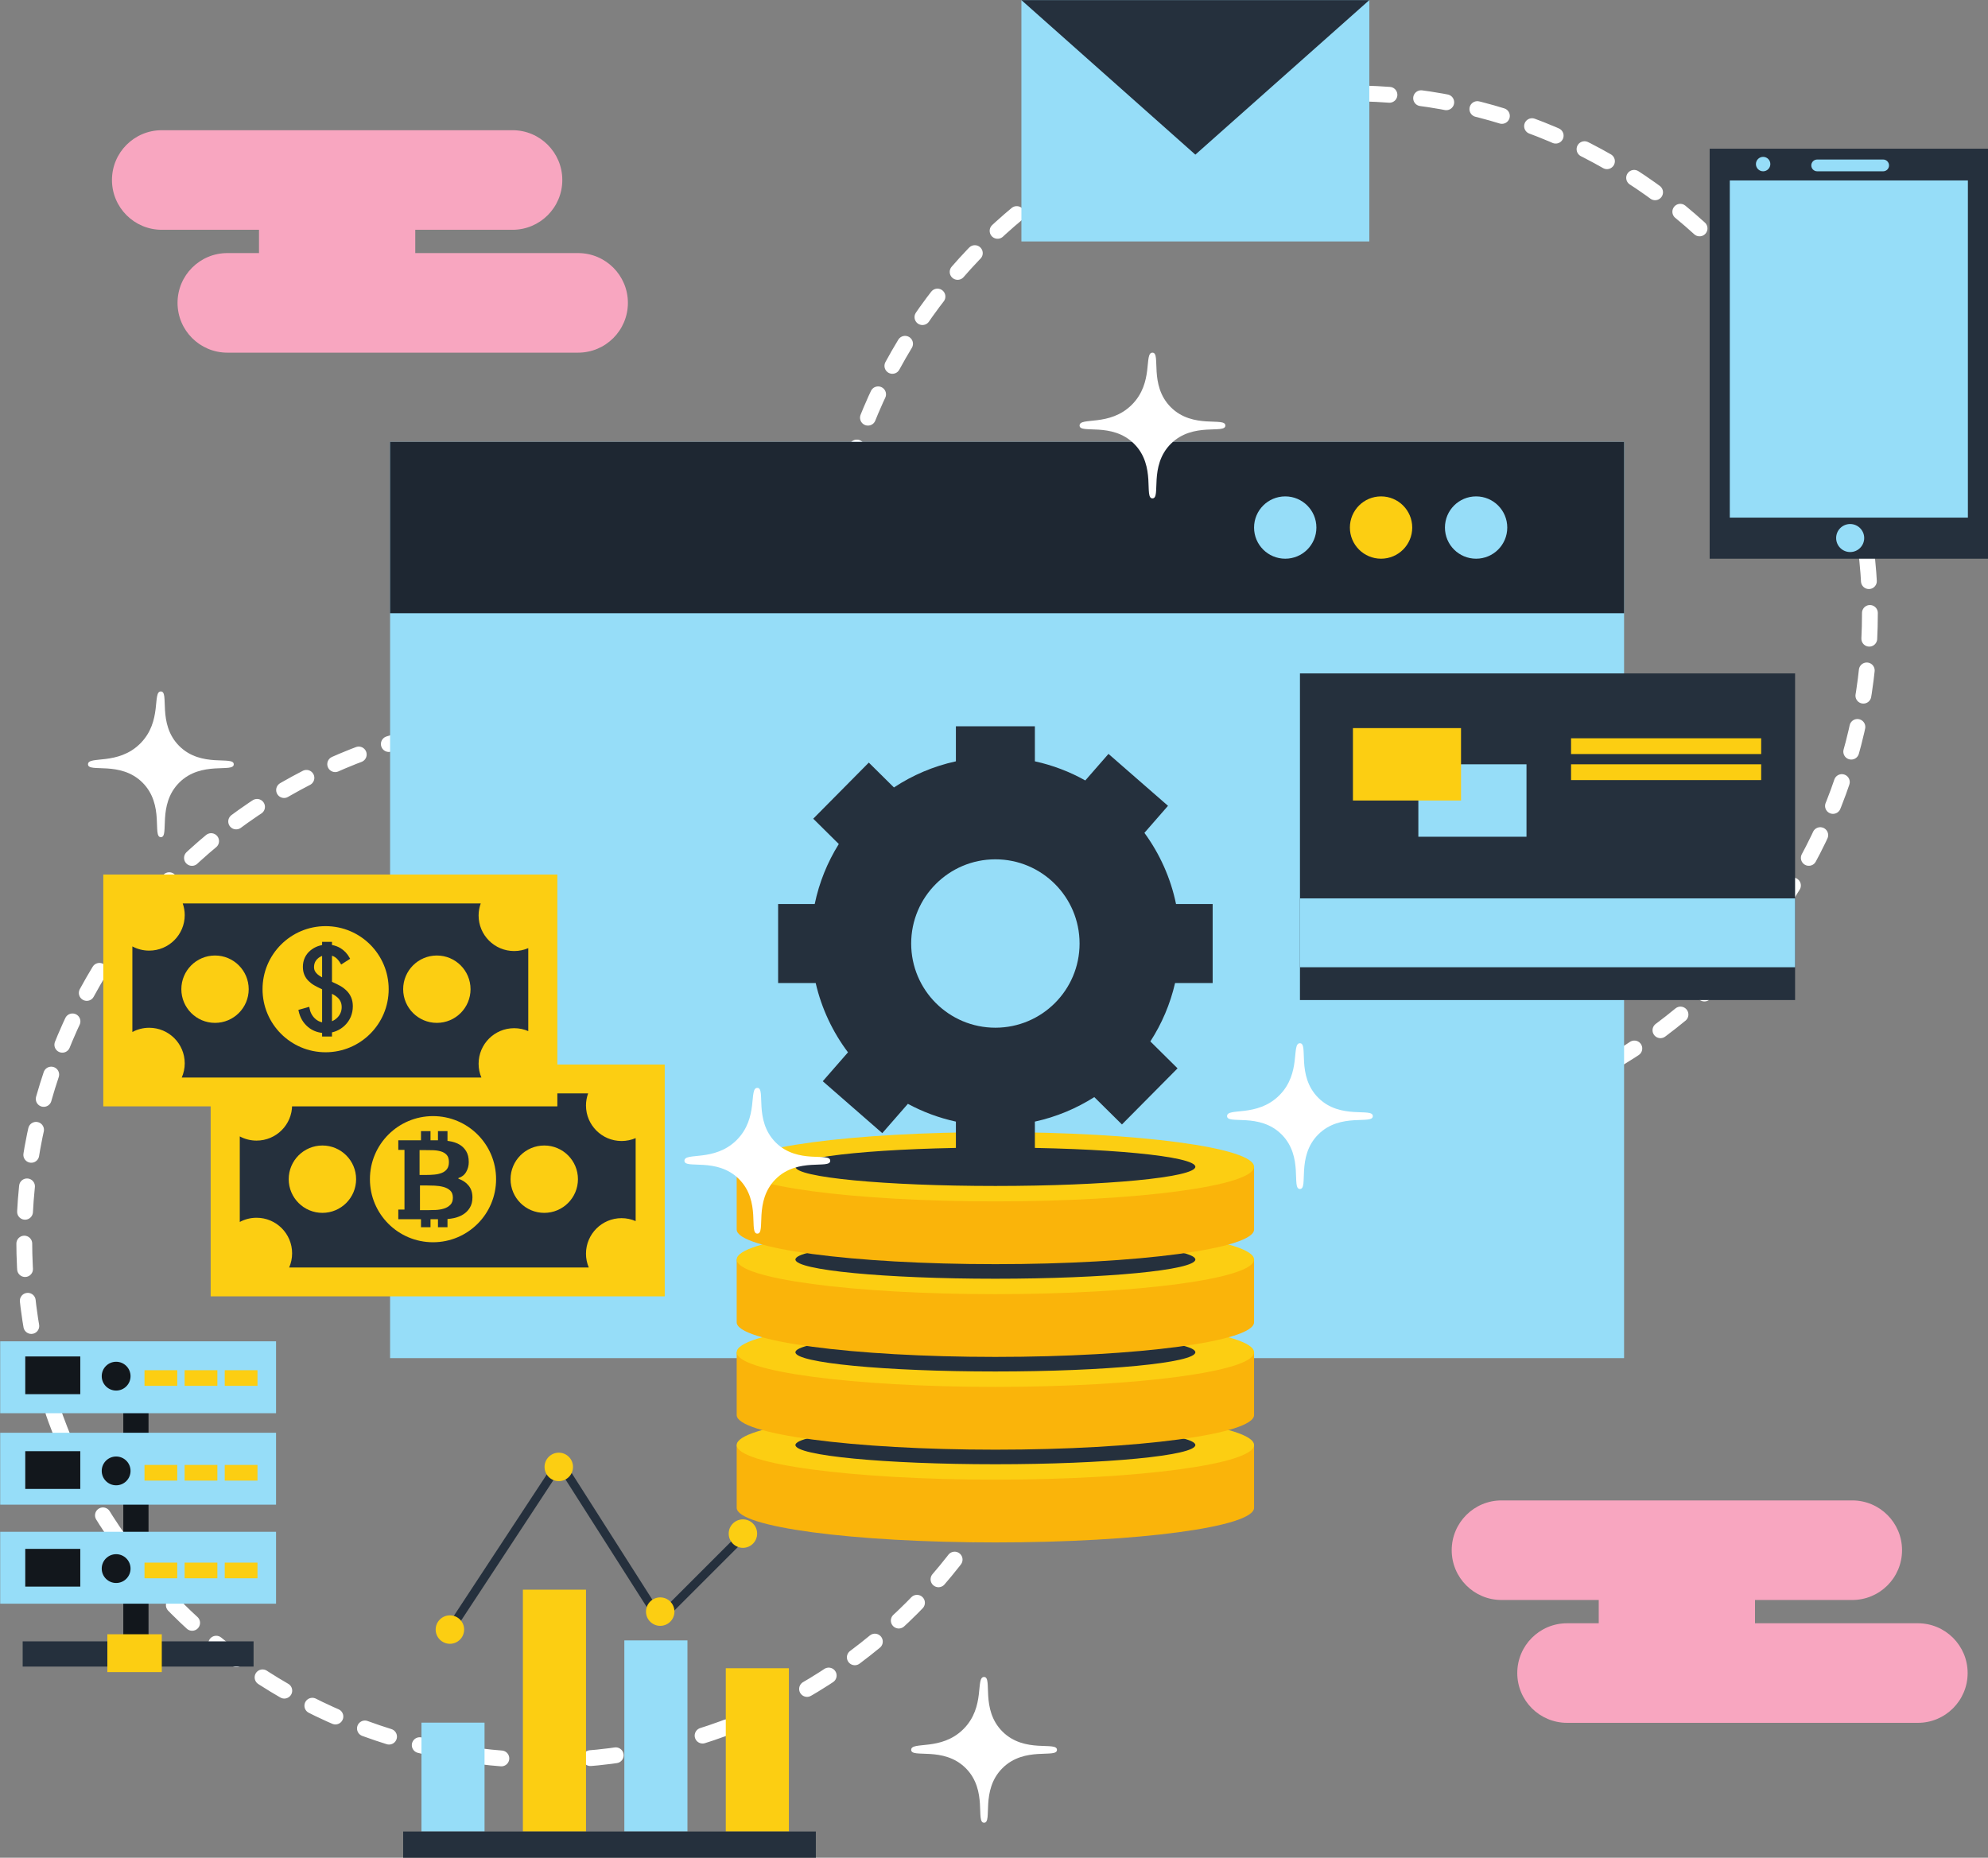 <?xml version="1.0" encoding="UTF-8"?>
<svg xmlns="http://www.w3.org/2000/svg" xmlns:xlink="http://www.w3.org/1999/xlink" height="326.2" preserveAspectRatio="xMidYMid meet" version="1.0" viewBox="35.5 48.3 349.0 326.2" width="349.0" zoomAndPan="magnify">
  <rect x="35.5" y="48.3" width="349.0" height="326.2" fill="#808080" stroke="none"/>
  <defs>
    <clipPath id="a">
      <path d="M 0 0 L 425.199 0 L 425.199 425.199 L 0 425.199 Z M 0 0"></path>
    </clipPath>
  </defs>
  <g>
    <g clip-path="url(#a)"></g>
    <path d="M 2223.359 1591.18 C 2223.359 1086.961 1814.609 678.289 1310.43 678.289 C 806.25 678.289 397.578 1086.961 397.578 1591.18 C 397.578 2095.32 806.25 2504.031 1310.43 2504.031 C 1814.609 2504.031 2223.359 2095.32 2223.359 1591.18 Z M 2223.359 1591.18" fill="none" stroke="#fff" stroke-dasharray="44.726,55.907" stroke-linecap="round" stroke-linejoin="round" stroke-width="27.779" transform="matrix(.1 0 0 -.1 0 425.2)"></path>
    <path d="M 3637.695 2692.234 C 3637.695 2188.055 3228.945 1779.344 2724.766 1779.344 C 2220.586 1779.344 1811.875 2188.055 1811.875 2692.234 C 1811.875 3196.414 2220.586 3605.125 2724.766 3605.125 C 3228.945 3605.125 3637.695 3196.414 3637.695 2692.234 Z M 3637.695 2692.234" fill="none" stroke="#fff" stroke-dasharray="44.726,55.907" stroke-linecap="round" stroke-linejoin="round" stroke-width="27.779" transform="matrix(.1 0 0 -.1 0 425.2)"></path>
    <g id="change1_1">
      <path d="M 320.613 286.773 L 103.98 286.773 L 103.98 125.891 L 320.613 125.891 L 320.613 286.773" fill="#96ddf8"></path>
    </g>
    <g id="change2_1">
      <path d="M 320.613 155.977 L 320.613 125.891 L 103.98 125.891 L 103.98 155.977 L 320.613 155.977" fill="#1e2732"></path>
    </g>
    <g id="change1_2">
      <path d="M 266.598 140.934 C 266.598 143.957 264.148 146.402 261.129 146.402 C 258.105 146.402 255.656 143.957 255.656 140.934 C 255.656 137.91 258.105 135.461 261.129 135.461 C 264.148 135.461 266.598 137.91 266.598 140.934" fill="#96ddf8"></path>
    </g>
    <g id="change3_1">
      <path d="M 283.422 140.934 C 283.422 143.957 280.969 146.402 277.949 146.402 C 274.93 146.402 272.477 143.957 272.477 140.934 C 272.477 137.91 274.93 135.461 277.949 135.461 C 280.969 135.461 283.422 137.91 283.422 140.934" fill="#fcce12"></path>
    </g>
    <g id="change1_3">
      <path d="M 300.105 140.934 C 300.105 143.957 297.656 146.402 294.637 146.402 C 291.613 146.402 289.164 143.957 289.164 140.934 C 289.164 137.91 291.613 135.461 294.637 135.461 C 297.656 135.461 300.105 137.91 300.105 140.934" fill="#96ddf8"></path>
    </g>
    <g id="change4_1">
      <path d="M 350.633 223.898 L 263.711 223.898 L 263.711 166.539 L 350.633 166.539 L 350.633 223.898" fill="#25303d"></path>
    </g>
    <g id="change1_4">
      <path d="M 350.633 218.137 L 263.711 218.137 L 263.711 206.047 L 350.633 206.047 L 350.633 218.137" fill="#96ddf8"></path>
    </g>
    <g id="change1_5">
      <path d="M 303.48 195.223 L 284.496 195.223 L 284.496 182.504 L 303.48 182.504 L 303.48 195.223" fill="#96ddf8"></path>
    </g>
    <g id="change3_2">
      <path d="M 291.988 188.863 L 273.012 188.863 L 273.012 176.148 L 291.988 176.148 L 291.988 188.863" fill="#fcce12"></path>
    </g>
    <g id="change3_3">
      <path d="M 344.68 180.703 L 311.305 180.703 L 311.305 177.934 L 344.68 177.934 L 344.68 180.703" fill="#fcce12"></path>
    </g>
    <g id="change3_4">
      <path d="M 344.68 185.273 L 311.305 185.273 L 311.305 182.504 L 344.68 182.504 L 344.68 185.273" fill="#fcce12"></path>
    </g>
    <g id="change5_1">
      <path d="M 164.828 302.031 L 164.828 313.051 C 164.828 316.41 185.16 319.133 210.242 319.133 C 235.324 319.133 255.656 316.41 255.656 313.051 L 255.656 302.031 L 164.828 302.031" fill="#fab40a"></path>
    </g>
    <g id="change3_5">
      <path d="M 255.656 302.031 C 255.656 305.391 235.324 308.109 210.242 308.109 C 185.16 308.109 164.828 305.391 164.828 302.031 C 164.828 298.676 185.16 295.953 210.242 295.953 C 235.324 295.953 255.656 298.676 255.656 302.031" fill="#fcce12"></path>
    </g>
    <g id="change4_2">
      <path d="M 245.348 302.031 C 245.348 303.895 229.633 305.406 210.242 305.406 C 190.855 305.406 175.141 303.895 175.141 302.031 C 175.141 300.168 190.855 298.66 210.242 298.66 C 229.633 298.66 245.348 300.168 245.348 302.031" fill="#25303d"></path>
    </g>
    <g id="change5_2">
      <path d="M 164.828 285.746 L 164.828 296.766 C 164.828 300.125 185.16 302.848 210.242 302.848 C 235.324 302.848 255.656 300.125 255.656 296.766 L 255.656 285.746 L 164.828 285.746" fill="#fab40a"></path>
    </g>
    <g id="change3_6">
      <path d="M 255.656 285.746 C 255.656 289.102 235.324 291.824 210.242 291.824 C 185.16 291.824 164.828 289.102 164.828 285.746 C 164.828 282.387 185.16 279.664 210.242 279.664 C 235.324 279.664 255.656 282.387 255.656 285.746" fill="#fcce12"></path>
    </g>
    <g id="change4_3">
      <path d="M 245.348 285.746 C 245.348 287.605 229.633 289.117 210.242 289.117 C 190.855 289.117 175.141 287.605 175.141 285.746 C 175.141 283.883 190.855 282.371 210.242 282.371 C 229.633 282.371 245.348 283.883 245.348 285.746" fill="#25303d"></path>
    </g>
    <g id="change5_3">
      <path d="M 164.828 269.457 L 164.828 280.48 C 164.828 283.836 185.16 286.559 210.242 286.559 C 235.324 286.559 255.656 283.836 255.656 280.48 L 255.656 269.457 L 164.828 269.457" fill="#fab40a"></path>
    </g>
    <g id="change3_7">
      <path d="M 255.656 269.457 C 255.656 272.816 235.324 275.539 210.242 275.539 C 185.16 275.539 164.828 272.816 164.828 269.457 C 164.828 266.102 185.16 263.379 210.242 263.379 C 235.324 263.379 255.656 266.102 255.656 269.457" fill="#fcce12"></path>
    </g>
    <g id="change4_4">
      <path d="M 245.348 269.457 C 245.348 271.32 229.633 272.832 210.242 272.832 C 190.855 272.832 175.141 271.32 175.141 269.457 C 175.141 267.594 190.855 266.086 210.242 266.086 C 229.633 266.086 245.348 267.594 245.348 269.457" fill="#25303d"></path>
    </g>
    <g id="change5_4">
      <path d="M 164.828 253.172 L 164.828 264.191 C 164.828 267.551 185.16 270.273 210.242 270.273 C 235.324 270.273 255.656 267.551 255.656 264.191 L 255.656 253.172 L 164.828 253.172" fill="#fab40a"></path>
    </g>
    <g id="change3_8">
      <path d="M 255.656 253.172 C 255.656 256.527 235.324 259.25 210.242 259.25 C 185.16 259.25 164.828 256.527 164.828 253.172 C 164.828 249.812 185.16 247.09 210.242 247.09 C 235.324 247.09 255.656 249.812 255.656 253.172" fill="#fcce12"></path>
    </g>
    <g id="change4_5">
      <path d="M 245.348 253.172 C 245.348 255.035 229.633 256.543 210.242 256.543 C 190.855 256.543 175.141 255.035 175.141 253.172 C 175.141 251.309 190.855 249.797 210.242 249.797 C 229.633 249.797 245.348 251.309 245.348 253.172" fill="#25303d"></path>
    </g>
    <g id="change4_6">
      <path d="M 248.387 220.906 L 248.387 207.039 L 241.957 207.039 C 241.008 202.438 239.078 198.199 236.406 194.539 L 240.547 189.793 L 230.098 180.676 L 226.027 185.34 C 223.301 183.809 220.324 182.668 217.176 181.98 L 217.176 175.828 L 203.309 175.828 L 203.309 181.98 C 199.367 182.84 195.695 184.414 192.434 186.57 L 188.023 182.203 L 178.266 192.055 L 182.754 196.5 C 180.766 199.688 179.312 203.238 178.527 207.039 L 172.102 207.039 L 172.102 220.906 L 178.695 220.906 C 179.73 225.391 181.688 229.52 184.367 233.078 L 179.938 238.152 L 190.387 247.27 L 194.883 242.121 C 197.492 243.531 200.324 244.59 203.309 245.242 L 203.309 252.117 L 217.176 252.117 L 217.176 245.242 C 220.941 244.418 224.457 242.941 227.605 240.938 L 232.461 245.742 L 242.223 235.891 L 237.449 231.164 C 239.449 228.066 240.938 224.609 241.789 220.906 L 248.387 220.906" fill="#25303d"></path>
    </g>
    <g id="change1_6">
      <path d="M 225.023 213.973 C 225.023 222.137 218.406 228.754 210.242 228.754 C 202.078 228.754 195.461 222.137 195.461 213.973 C 195.461 205.809 202.078 199.188 210.242 199.188 C 218.406 199.188 225.023 205.809 225.023 213.973" fill="#96ddf8"></path>
    </g>
    <g id="change3_9">
      <path d="M 152.195 275.926 L 72.484 275.926 L 72.484 235.223 L 152.195 235.223 L 152.195 275.926" fill="#fcce12"></path>
    </g>
    <g id="change4_7">
      <path d="M 144.613 248.648 C 141.168 248.648 138.371 245.855 138.371 242.406 C 138.371 241.66 138.512 240.949 138.746 240.285 L 86.434 240.285 C 86.656 240.93 86.781 241.617 86.781 242.336 C 86.781 245.781 83.988 248.578 80.539 248.578 C 79.473 248.578 78.469 248.309 77.594 247.84 L 77.594 262.863 C 78.469 262.395 79.473 262.125 80.539 262.125 C 83.988 262.125 86.781 264.922 86.781 268.367 C 86.781 269.254 86.594 270.094 86.266 270.859 L 138.859 270.859 C 138.547 270.113 138.371 269.297 138.371 268.441 C 138.371 264.992 141.168 262.195 144.613 262.195 C 145.492 262.195 146.332 262.383 147.09 262.711 L 147.09 248.141 C 146.332 248.465 145.492 248.648 144.613 248.648" fill="#25303d"></path>
    </g>
    <g id="change3_10">
      <path d="M 98.016 255.352 C 98.016 258.617 95.367 261.266 92.102 261.266 C 88.836 261.266 86.184 258.617 86.184 255.352 C 86.184 252.086 88.836 249.438 92.102 249.438 C 95.367 249.438 98.016 252.086 98.016 255.352" fill="#fcce12"></path>
    </g>
    <g id="change3_11">
      <path d="M 136.961 255.352 C 136.961 258.617 134.312 261.266 131.047 261.266 C 127.777 261.266 125.129 258.617 125.129 255.352 C 125.129 252.086 127.777 249.438 131.047 249.438 C 134.312 249.438 136.961 252.086 136.961 255.352" fill="#fcce12"></path>
    </g>
    <g id="change3_12">
      <path d="M 122.59 255.352 C 122.59 261.469 117.633 266.426 111.52 266.426 C 105.398 266.426 100.441 261.469 100.441 255.352 C 100.441 249.234 105.398 244.277 111.52 244.277 C 117.633 244.277 122.59 249.234 122.59 255.352" fill="#fcce12"></path>
    </g>
    <g id="change4_8">
      <path d="M 114.555 259.855 C 114.254 260.156 113.879 260.379 113.426 260.516 C 112.977 260.656 112.488 260.734 111.973 260.758 C 111.449 260.781 110.961 260.793 110.492 260.793 L 109.227 260.793 L 109.227 256.453 L 110.332 256.453 C 110.77 256.453 111.262 256.465 111.809 256.488 C 112.355 256.512 112.863 256.586 113.344 256.715 C 113.82 256.84 114.219 257.051 114.531 257.34 C 114.848 257.629 115.004 258.051 115.004 258.605 C 115.004 259.137 114.855 259.555 114.555 259.855 Z M 109.156 250.246 L 110.047 250.246 C 110.516 250.246 110.996 250.25 111.496 250.266 C 111.996 250.277 112.457 250.348 112.879 250.469 C 113.301 250.59 113.645 250.789 113.906 251.074 C 114.176 251.355 114.309 251.781 114.309 252.344 C 114.309 252.883 114.188 253.301 113.953 253.598 C 113.723 253.895 113.41 254.117 113.02 254.266 C 112.629 254.414 112.199 254.508 111.73 254.547 C 111.262 254.59 110.797 254.609 110.324 254.609 L 109.156 254.609 Z M 117.773 256.488 C 117.336 255.941 116.734 255.535 115.973 255.266 L 115.973 255.156 C 116.586 254.961 117.043 254.598 117.344 254.07 C 117.645 253.543 117.793 252.973 117.793 252.363 C 117.793 251.562 117.637 250.914 117.324 250.414 C 117.012 249.91 116.602 249.52 116.094 249.234 C 115.586 248.953 115.008 248.766 114.355 248.668 C 114.258 248.652 114.156 248.641 114.059 248.629 L 114.059 246.914 L 112.387 246.914 L 112.387 248.52 C 112.383 248.52 112.375 248.52 112.367 248.52 L 111.078 248.52 L 111.078 246.914 L 109.406 246.914 L 109.406 248.52 L 105.422 248.52 L 105.422 250.207 L 106.508 250.207 L 106.508 260.691 L 105.422 260.691 L 105.422 262.379 L 109.406 262.379 L 109.406 263.789 L 111.078 263.789 L 111.078 262.379 L 112.387 262.379 L 112.387 263.789 L 114.059 263.789 L 114.059 262.348 C 114.43 262.316 114.801 262.266 115.176 262.188 C 115.781 262.059 116.324 261.844 116.812 261.543 C 117.297 261.242 117.688 260.848 117.984 260.355 C 118.285 259.867 118.438 259.27 118.438 258.559 C 118.438 257.723 118.219 257.035 117.773 256.488" fill="#25303d"></path>
    </g>
    <g id="change3_13">
      <path d="M 133.344 242.566 L 53.633 242.566 L 53.633 201.863 L 133.344 201.863 L 133.344 242.566" fill="#fcce12"></path>
    </g>
    <g id="change4_9">
      <path d="M 125.762 215.293 C 122.312 215.293 119.52 212.496 119.52 209.051 C 119.52 208.305 119.656 207.59 119.895 206.93 L 67.578 206.93 C 67.801 207.57 67.93 208.258 67.93 208.977 C 67.93 212.426 65.137 215.219 61.688 215.219 C 60.621 215.219 59.617 214.949 58.738 214.48 L 58.738 229.508 C 59.617 229.035 60.621 228.766 61.688 228.766 C 65.137 228.766 67.93 231.562 67.93 235.008 C 67.93 235.895 67.742 236.738 67.41 237.5 L 120.008 237.5 C 119.691 236.758 119.52 235.938 119.52 235.082 C 119.52 231.633 122.312 228.84 125.762 228.84 C 126.645 228.84 127.477 229.023 128.238 229.352 L 128.238 214.781 C 127.477 215.109 126.645 215.293 125.762 215.293" fill="#25303d"></path>
    </g>
    <g id="change3_14">
      <path d="M 79.16 221.992 C 79.16 225.258 76.516 227.906 73.246 227.906 C 69.98 227.906 67.336 225.258 67.336 221.992 C 67.336 218.727 69.98 216.078 73.246 216.078 C 76.516 216.078 79.16 218.727 79.16 221.992" fill="#fcce12"></path>
    </g>
    <g id="change3_15">
      <path d="M 118.105 221.992 C 118.105 225.258 115.461 227.906 112.191 227.906 C 108.926 227.906 106.277 225.258 106.277 221.992 C 106.277 218.727 108.926 216.078 112.191 216.078 C 115.461 216.078 118.105 218.727 118.105 221.992" fill="#fcce12"></path>
    </g>
    <g id="change3_16">
      <path d="M 103.734 221.992 C 103.734 228.109 98.777 233.066 92.66 233.066 C 86.547 233.066 81.59 228.109 81.59 221.992 C 81.59 215.879 86.547 210.922 92.66 210.922 C 98.777 210.922 103.734 215.879 103.734 221.992" fill="#fcce12"></path>
    </g>
    <g id="change4_10">
      <path d="M 91.988 219.875 C 91.754 219.754 91.523 219.602 91.309 219.434 C 91.105 219.27 90.938 219.078 90.809 218.855 C 90.691 218.641 90.629 218.395 90.629 218.121 C 90.629 217.5 90.844 217.004 91.297 216.602 C 91.523 216.398 91.777 216.246 92.047 216.145 L 92.047 219.906 C 92.027 219.898 92.008 219.887 91.988 219.875 Z M 93.996 222.918 C 94.266 223.062 94.52 223.238 94.746 223.441 C 94.969 223.641 95.152 223.887 95.285 224.164 C 95.418 224.441 95.484 224.773 95.484 225.148 C 95.484 225.527 95.41 225.887 95.258 226.215 C 95.102 226.547 94.891 226.84 94.617 227.082 C 94.371 227.309 94.094 227.484 93.781 227.617 L 93.781 222.805 C 93.855 222.844 93.93 222.883 93.996 222.918 Z M 97.156 223.449 C 96.965 223.004 96.703 222.609 96.367 222.277 C 96.043 221.949 95.668 221.664 95.266 221.43 C 94.859 221.203 94.375 220.961 93.812 220.711 L 93.781 220.695 L 93.781 216.117 C 93.973 216.176 94.152 216.258 94.305 216.359 C 94.672 216.605 95.016 216.996 95.312 217.52 L 95.395 217.66 L 96.965 216.652 L 96.895 216.523 C 96.492 215.773 95.941 215.188 95.258 214.777 C 94.801 214.504 94.305 214.324 93.781 214.23 L 93.781 213.68 L 92.047 213.68 L 92.047 214.242 C 91.805 214.289 91.566 214.352 91.336 214.43 C 90.824 214.613 90.359 214.879 89.957 215.223 C 89.551 215.566 89.23 215.984 89.008 216.465 C 88.785 216.945 88.672 217.484 88.672 218.062 C 88.672 218.594 88.762 219.062 88.93 219.465 C 89.098 219.863 89.34 220.223 89.645 220.527 C 89.949 220.828 90.285 221.094 90.656 221.305 C 91.016 221.512 91.457 221.738 91.969 221.977 L 92.047 222.012 L 92.047 227.805 C 91.566 227.707 91.133 227.477 90.766 227.117 C 90.254 226.617 89.938 225.992 89.824 225.262 L 89.797 225.086 L 87.887 225.625 L 87.914 225.77 C 88.156 226.941 88.711 227.902 89.559 228.617 C 90.262 229.211 91.098 229.559 92.047 229.664 L 92.047 230.305 L 93.781 230.305 L 93.781 229.574 C 94.031 229.52 94.277 229.441 94.512 229.348 C 95.09 229.113 95.602 228.773 96.043 228.348 C 96.488 227.918 96.836 227.41 97.078 226.844 C 97.316 226.27 97.441 225.648 97.441 224.992 C 97.441 224.414 97.344 223.895 97.156 223.449" fill="#25303d"></path>
    </g>
    <g id="change4_11">
      <path d="M 384.504 146.402 L 335.637 146.402 L 335.637 74.41 L 384.504 74.41 L 384.504 146.402" fill="#25303d"></path>
    </g>
    <g id="change1_7">
      <path d="M 380.969 139.188 L 339.172 139.188 L 339.172 79.984 L 380.969 79.984 L 380.969 139.188" fill="#96ddf8"></path>
    </g>
    <g id="change1_8">
      <path d="M 346.289 77.109 C 346.289 77.809 345.723 78.379 345.023 78.379 C 344.324 78.379 343.758 77.809 343.758 77.109 C 343.758 76.41 344.324 75.844 345.023 75.844 C 345.723 75.844 346.289 76.41 346.289 77.109" fill="#96ddf8"></path>
    </g>
    <g id="change1_9">
      <path d="M 362.766 142.773 C 362.766 144.133 361.66 145.234 360.301 145.234 C 358.941 145.234 357.84 144.133 357.84 142.773 C 357.84 141.414 358.941 140.312 360.301 140.312 C 361.66 140.312 362.766 141.414 362.766 142.773" fill="#96ddf8"></path>
    </g>
    <g id="change1_10">
      <path d="M 367.125 77.348 C 367.125 77.914 366.664 78.379 366.094 78.379 L 354.512 78.379 C 353.941 78.379 353.48 77.914 353.48 77.348 C 353.48 76.773 353.941 76.312 354.512 76.312 L 366.094 76.312 C 366.664 76.312 367.125 76.773 367.125 77.348" fill="#96ddf8"></path>
    </g>
    <g id="change6_1">
      <path d="M 61.574 340.934 L 57.145 340.934 L 57.145 288.582 L 61.574 288.582 L 61.574 340.934" fill="#12171c"></path>
    </g>
    <g id="change4_12">
      <path d="M 80.016 336.504 L 80.016 340.934 L 39.48 340.934 L 39.48 336.504 L 80.016 336.504" fill="#25303d"></path>
    </g>
    <g id="change1_11">
      <path d="M 83.961 296.445 L 35.535 296.445 L 35.535 283.82 L 83.961 283.82 L 83.961 296.445" fill="#96ddf8"></path>
    </g>
    <g id="change1_12">
      <path d="M 83.961 312.504 L 35.535 312.504 L 35.535 299.879 L 83.961 299.879 L 83.961 312.504" fill="#96ddf8"></path>
    </g>
    <g id="change1_13">
      <path d="M 83.961 329.891 L 35.535 329.891 L 35.535 317.266 L 83.961 317.266 L 83.961 329.891" fill="#96ddf8"></path>
    </g>
    <g id="change6_2">
      <path d="M 49.594 293.102 L 39.934 293.102 L 39.934 286.48 L 49.594 286.48 L 49.594 293.102" fill="#12171c"></path>
    </g>
    <g id="change3_17">
      <path d="M 66.617 291.641 L 60.867 291.641 L 60.867 288.895 L 66.617 288.895 L 66.617 291.641" fill="#fcce12"></path>
    </g>
    <g id="change3_18">
      <path d="M 73.66 291.641 L 67.91 291.641 L 67.91 288.895 L 73.66 288.895 L 73.66 291.641" fill="#fcce12"></path>
    </g>
    <g id="change3_19">
      <path d="M 80.703 291.641 L 74.953 291.641 L 74.953 288.895 L 80.703 288.895 L 80.703 291.641" fill="#fcce12"></path>
    </g>
    <g id="change6_3">
      <path d="M 58.418 289.941 C 58.418 291.336 57.285 292.469 55.891 292.469 C 54.492 292.469 53.359 291.336 53.359 289.941 C 53.359 288.543 54.492 287.41 55.891 287.41 C 57.285 287.41 58.418 288.543 58.418 289.941" fill="#12171c"></path>
    </g>
    <g id="change3_20">
      <path d="M 63.902 341.902 L 54.348 341.902 L 54.348 335.258 L 63.902 335.258 L 63.902 341.902" fill="#fcce12"></path>
    </g>
    <g id="change6_4">
      <path d="M 49.594 309.738 L 39.934 309.738 L 39.934 303.113 L 49.594 303.113 L 49.594 309.738" fill="#12171c"></path>
    </g>
    <g id="change3_21">
      <path d="M 66.617 308.277 L 60.867 308.277 L 60.867 305.527 L 66.617 305.527 L 66.617 308.277" fill="#fcce12"></path>
    </g>
    <g id="change3_22">
      <path d="M 73.66 308.277 L 67.91 308.277 L 67.91 305.527 L 73.66 305.527 L 73.66 308.277" fill="#fcce12"></path>
    </g>
    <g id="change3_23">
      <path d="M 80.703 308.277 L 74.953 308.277 L 74.953 305.527 L 80.703 305.527 L 80.703 308.277" fill="#fcce12"></path>
    </g>
    <g id="change6_5">
      <path d="M 58.418 306.574 C 58.418 307.973 57.285 309.105 55.891 309.105 C 54.492 309.105 53.359 307.973 53.359 306.574 C 53.359 305.18 54.492 304.047 55.891 304.047 C 57.285 304.047 58.418 305.18 58.418 306.574" fill="#12171c"></path>
    </g>
    <g id="change6_6">
      <path d="M 49.594 326.891 L 39.934 326.891 L 39.934 320.266 L 49.594 320.266 L 49.594 326.891" fill="#12171c"></path>
    </g>
    <g id="change3_24">
      <path d="M 66.617 325.43 L 60.867 325.43 L 60.867 322.68 L 66.617 322.68 L 66.617 325.43" fill="#fcce12"></path>
    </g>
    <g id="change3_25">
      <path d="M 73.66 325.43 L 67.91 325.43 L 67.91 322.68 L 73.66 322.68 L 73.66 325.43" fill="#fcce12"></path>
    </g>
    <g id="change3_26">
      <path d="M 80.703 325.43 L 74.953 325.43 L 74.953 322.68 L 80.703 322.68 L 80.703 325.43" fill="#fcce12"></path>
    </g>
    <g id="change6_7">
      <path d="M 58.418 323.727 C 58.418 325.125 57.285 326.258 55.891 326.258 C 54.492 326.258 53.359 325.125 53.359 323.727 C 53.359 322.332 54.492 321.199 55.891 321.199 C 57.285 321.199 58.418 322.332 58.418 323.727" fill="#12171c"></path>
    </g>
    <g id="change1_14">
      <path d="M 120.562 369.891 L 109.488 369.891 L 109.488 350.777 L 120.562 350.777 L 120.562 369.891" fill="#96ddf8"></path>
    </g>
    <g id="change3_27">
      <path d="M 138.375 369.891 L 127.297 369.891 L 127.297 327.43 L 138.375 327.43 L 138.375 369.891" fill="#fcce12"></path>
    </g>
    <g id="change3_28">
      <path d="M 173.992 369.891 L 162.914 369.891 L 162.914 341.223 L 173.992 341.223 L 173.992 369.891" fill="#fcce12"></path>
    </g>
    <g id="change1_15">
      <path d="M 156.184 369.891 L 145.105 369.891 L 145.105 336.336 L 156.184 336.336 L 156.184 369.891" fill="#96ddf8"></path>
    </g>
    <g id="change4_13">
      <path d="M 178.723 374.523 L 106.277 374.523 L 106.277 369.891 L 178.723 369.891 L 178.723 374.523" fill="#25303d"></path>
    </g>
    <path d="M 1140.859 901.336 L 1337.773 1201.023 L 1512.969 925.945 L 1659.219 1072.195" fill="none" stroke="#25303d" stroke-linecap="round" stroke-linejoin="round" stroke-miterlimit="10" stroke-width="15.203" transform="matrix(.1 0 0 -.1 0 425.2)"></path>
    <g id="change3_29">
      <path d="M 116.98 334.434 C 116.98 335.812 115.863 336.934 114.484 336.934 C 113.105 336.934 111.984 335.812 111.984 334.434 C 111.984 333.055 113.105 331.938 114.484 331.938 C 115.863 331.938 116.98 333.055 116.98 334.434" fill="#fcce12"></path>
    </g>
    <g id="change3_30">
      <path d="M 136.094 305.875 C 136.094 307.254 134.977 308.371 133.598 308.371 C 132.219 308.371 131.098 307.254 131.098 305.875 C 131.098 304.496 132.219 303.375 133.598 303.375 C 134.977 303.375 136.094 304.496 136.094 305.875" fill="#fcce12"></path>
    </g>
    <g id="change3_31">
      <path d="M 153.902 331.285 C 153.902 332.664 152.785 333.781 151.406 333.781 C 150.027 333.781 148.906 332.664 148.906 331.285 C 148.906 329.906 150.027 328.785 151.406 328.785 C 152.785 328.785 153.902 329.906 153.902 331.285" fill="#fcce12"></path>
    </g>
    <g id="change3_32">
      <path d="M 168.418 317.582 C 168.418 318.965 167.301 320.082 165.922 320.082 C 164.539 320.082 163.426 318.965 163.426 317.582 C 163.426 316.203 164.539 315.086 165.922 315.086 C 167.301 315.086 168.418 316.203 168.418 317.582" fill="#fcce12"></path>
    </g>
    <g id="change1_16">
      <path d="M 275.887 90.695 L 214.812 90.695 L 214.812 48.32 L 275.887 48.32 L 275.887 90.695" fill="#96ddf8"></path>
    </g>
    <g id="change4_14">
      <path d="M 245.348 75.453 L 214.812 48.32 L 275.887 48.32 Z M 245.348 75.453" fill="#25303d"></path>
    </g>
    <g id="change7_1">
      <path d="M 136.988 92.738 L 108.402 92.738 L 108.402 88.648 L 125.477 88.648 C 130.301 88.648 134.215 84.734 134.215 79.906 C 134.215 75.078 130.301 71.164 125.477 71.164 L 63.898 71.164 C 59.07 71.164 55.156 75.078 55.156 79.906 C 55.156 84.734 59.07 88.648 63.898 88.648 L 80.969 88.648 L 80.969 92.738 L 75.41 92.738 C 70.582 92.738 66.668 96.652 66.668 101.48 C 66.668 106.309 70.582 110.223 75.41 110.223 L 136.988 110.223 C 141.816 110.223 145.73 106.309 145.73 101.48 C 145.73 96.652 141.816 92.738 136.988 92.738" fill="#f8a6c0"></path>
    </g>
    <g id="change7_2">
      <path d="M 372.184 333.328 L 343.598 333.328 L 343.598 329.242 L 360.668 329.242 C 365.496 329.242 369.41 325.328 369.41 320.5 C 369.41 315.672 365.496 311.758 360.668 311.758 L 299.094 311.758 C 294.266 311.758 290.352 315.672 290.352 320.5 C 290.352 325.328 294.266 329.242 299.094 329.242 L 316.164 329.242 L 316.164 333.328 L 310.605 333.328 C 305.777 333.328 301.863 337.242 301.863 342.07 C 301.863 346.898 305.777 350.812 310.605 350.812 L 372.184 350.812 C 377.012 350.812 380.926 346.898 380.926 342.07 C 380.926 337.242 377.012 333.328 372.184 333.328" fill="#f8a6c0"></path>
    </g>
    <g id="change8_1">
      <path d="M 276.504 244.277 C 276.504 242.73 270.828 244.961 266.926 241.059 C 263.023 237.156 265.258 231.48 263.707 231.48 C 262.16 231.48 263.992 236.727 260.09 240.629 C 256.188 244.531 250.914 242.73 250.914 244.277 C 250.914 245.824 256.59 243.594 260.488 247.496 C 264.395 251.398 262.16 257.074 263.707 257.074 C 265.258 257.074 263.023 251.398 266.926 247.496 C 270.828 243.594 276.504 245.824 276.504 244.277" fill="#fff"></path>
    </g>
    <g id="change8_2">
      <path d="M 76.539 182.504 C 76.539 180.957 70.863 183.188 66.961 179.285 C 63.059 175.383 65.289 169.711 63.742 169.711 C 62.195 169.711 64.027 174.953 60.121 178.855 C 56.219 182.758 50.949 180.957 50.949 182.504 C 50.949 184.055 56.621 181.82 60.523 185.723 C 64.426 189.625 62.195 195.301 63.742 195.301 C 65.289 195.301 63.059 189.625 66.961 185.723 C 70.863 181.82 76.539 184.055 76.539 182.504" fill="#fff"></path>
    </g>
    <g id="change8_3">
      <path d="M 250.617 123.02 C 250.617 121.469 244.941 123.699 241.039 119.801 C 237.137 115.895 239.367 110.223 237.82 110.223 C 236.27 110.223 238.105 115.465 234.199 119.367 C 230.301 123.27 225.023 121.469 225.023 123.02 C 225.023 124.566 230.699 122.332 234.602 126.234 C 238.508 130.137 236.27 135.812 237.82 135.812 C 239.367 135.812 237.137 130.137 241.039 126.234 C 244.941 122.336 250.617 124.566 250.617 123.02" fill="#fff"></path>
    </g>
    <g id="change8_4">
      <path d="M 181.25 252.117 C 181.25 250.566 175.574 252.801 171.672 248.898 C 167.77 244.996 170.004 239.32 168.453 239.32 C 166.902 239.32 168.734 244.562 164.836 248.469 C 160.934 252.367 155.656 250.566 155.656 252.117 C 155.656 253.664 161.332 251.434 165.234 255.336 C 169.141 259.234 166.902 264.91 168.453 264.91 C 170.004 264.91 167.77 259.234 171.672 255.336 C 175.574 251.434 181.25 253.664 181.25 252.117" fill="#fff"></path>
    </g>
    <g id="change8_5">
      <path d="M 221.055 355.555 C 221.055 354.008 215.379 356.238 211.477 352.336 C 207.57 348.434 209.805 342.758 208.258 342.758 C 206.707 342.758 208.539 348.004 204.637 351.906 C 200.734 355.809 195.461 354.008 195.461 355.555 C 195.461 357.105 201.137 354.871 205.039 358.773 C 208.941 362.676 206.707 368.352 208.258 368.352 C 209.805 368.352 207.57 362.676 211.477 358.773 C 215.379 354.871 221.055 357.105 221.055 355.555" fill="#fff"></path>
    </g>
  </g>
</svg>
